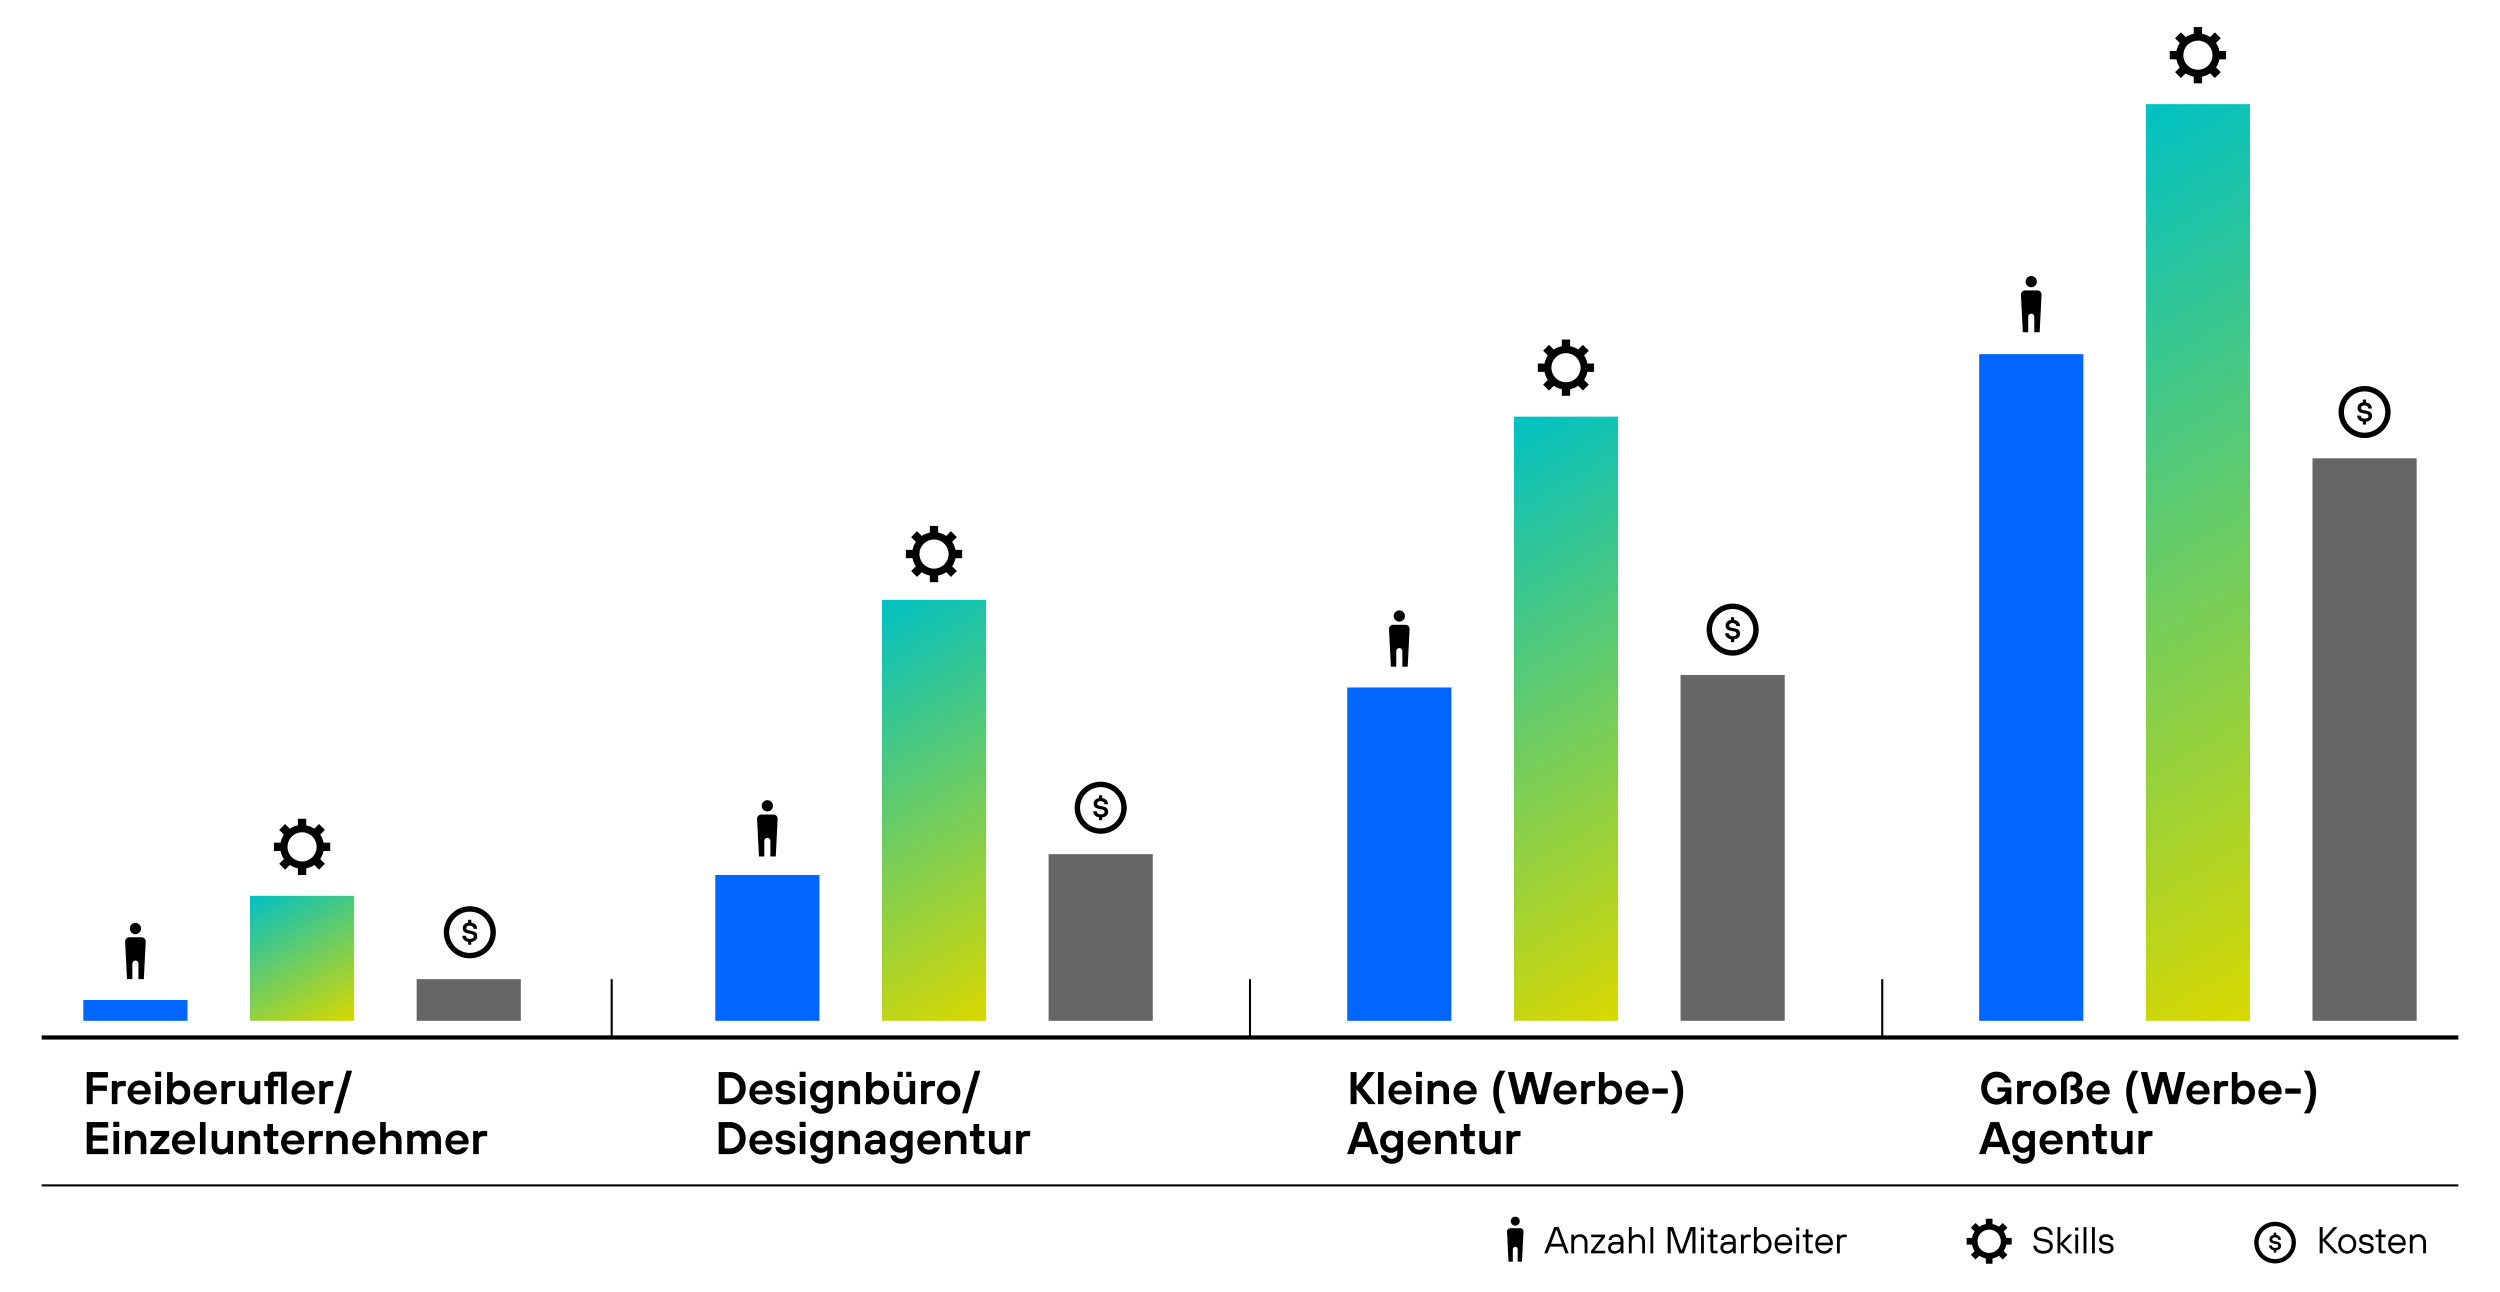 <?xml version="1.0" encoding="UTF-8"?> <svg xmlns="http://www.w3.org/2000/svg" xmlns:xlink="http://www.w3.org/1999/xlink" id="Ebene_2" version="1.1" viewBox="0 0 1200 620"><defs><style> .st0 { fill: url(#Neues_Verlaufsfeld_21); } .st1 { fill: url(#Neues_Verlaufsfeld_22); } .st2 { fill: url(#Neues_Verlaufsfeld_23); } .st3 { fill: #06f; } .st4 { fill: #666; } .st5 { fill: url(#Neues_Verlaufsfeld_2); } </style><linearGradient id="Neues_Verlaufsfeld_2" data-name="Neues Verlaufsfeld 2" x1="164.24" y1="493.32" x2="125.76" y2="426.67" gradientUnits="userSpaceOnUse"><stop offset="0" stop-color="#d9d800"></stop><stop offset="1" stop-color="#00c1c3"></stop></linearGradient><linearGradient id="Neues_Verlaufsfeld_21" data-name="Neues Verlaufsfeld 2" x1="498.33" y1="475.56" x2="398.34" y2="302.37" xlink:href="#Neues_Verlaufsfeld_2"></linearGradient><linearGradient id="Neues_Verlaufsfeld_22" data-name="Neues Verlaufsfeld 2" x1="820.7" y1="464.57" x2="682.63" y2="225.42" xlink:href="#Neues_Verlaufsfeld_2"></linearGradient><linearGradient id="Neues_Verlaufsfeld_23" data-name="Neues Verlaufsfeld 2" x1="1156.51" y1="445.82" x2="953.49" y2="94.17" xlink:href="#Neues_Verlaufsfeld_2"></linearGradient></defs><g><path d="M41.63,529.99v-15.4h10.17v2.62h-7.3v3.85h6.8v2.55h-6.8v6.38h-2.86Z"></path><path d="M53.68,529.99v-11.13h2.31l.22.95h.11c.35-.51.97-.95,2.02-.95h2.05v2.53h-1.87c-1.41,0-2.16.75-2.16,2.2v6.4h-2.68Z"></path><path d="M61.25,524.42c0-3.37,2.44-5.79,5.65-5.79s5.48,2.35,5.48,5.54c0,.53-.07.97-.11,1.12h-8.34c.2,1.54,1.43,2.64,2.97,2.64,1.21,0,2.07-.62,2.42-1.21h2.75c-.53,1.58-2.18,3.48-5.17,3.48-3.21,0-5.65-2.44-5.65-5.79ZM69.7,523.48c-.15-1.47-1.25-2.62-2.79-2.62-1.65,0-2.75,1.14-2.97,2.62h5.76Z"></path><path d="M74.5,516.96v-2.51h2.88v2.51h-2.88ZM74.58,529.99v-11.13h2.68v11.13h-2.68Z"></path><path d="M82.83,528.71h-.11l-.22,1.28h-2.31v-15.4h2.68v5.43h.11c.59-.73,1.69-1.39,3.19-1.39,2.86,0,5.15,2.33,5.15,5.79s-2.29,5.79-5.15,5.79c-1.58,0-2.68-.64-3.34-1.5ZM88.64,524.42c0-2.02-1.3-3.3-2.88-3.3s-2.88,1.28-2.88,3.3,1.3,3.3,2.88,3.3,2.88-1.28,2.88-3.3Z"></path><path d="M92.95,524.42c0-3.37,2.44-5.79,5.65-5.79s5.48,2.35,5.48,5.54c0,.53-.07.97-.11,1.12h-8.34c.2,1.54,1.43,2.64,2.97,2.64,1.21,0,2.07-.62,2.42-1.21h2.75c-.53,1.58-2.18,3.48-5.17,3.48-3.21,0-5.65-2.44-5.65-5.79ZM101.4,523.48c-.15-1.47-1.25-2.62-2.79-2.62-1.65,0-2.75,1.14-2.97,2.62h5.76Z"></path><path d="M106.29,529.99v-11.13h2.31l.22.95h.11c.35-.51.97-.95,2.02-.95h2.05v2.53h-1.87c-1.41,0-2.16.75-2.16,2.2v6.4h-2.68Z"></path><path d="M114.67,525.55v-6.69h2.68v6.34c0,1.43,1.01,2.46,2.4,2.46s2.49-1.08,2.49-2.46v-6.34h2.68v11.13h-2.33l-.22-1.08h-.11c-.53.64-1.67,1.3-3.19,1.3-2.55,0-4.4-1.85-4.4-4.67Z"></path><path d="M128.68,529.99v-8.6h-1.8v-2.53h1.8v-1.8c0-1.61,1.03-2.64,2.75-2.64h6.18v15.58h-2.68v-13.22h-2.82c-.46,0-.75.26-.75.73v1.36h2.16v2.53h-2.16v8.6h-2.68Z"></path><path d="M139.95,524.42c0-3.37,2.44-5.79,5.65-5.79s5.48,2.35,5.48,5.54c0,.53-.07.97-.11,1.12h-8.34c.2,1.54,1.43,2.64,2.97,2.64,1.21,0,2.07-.62,2.42-1.21h2.75c-.53,1.58-2.18,3.48-5.17,3.48-3.21,0-5.65-2.44-5.65-5.79ZM148.39,523.48c-.15-1.47-1.25-2.62-2.79-2.62-1.65,0-2.75,1.14-2.97,2.62h5.76Z"></path><path d="M153.28,529.99v-11.13h2.31l.22.95h.11c.35-.51.97-.95,2.02-.95h2.05v2.53h-1.87c-1.41,0-2.16.75-2.16,2.2v6.4h-2.68Z"></path><path d="M160.25,534.39l6.05-20.46h2.71l-6.05,20.46h-2.71Z"></path><path d="M41.63,553.99v-15.4h10.32v2.62h-7.46v3.78h7.02v2.55h-7.02v3.83h7.46v2.62h-10.32Z"></path><path d="M54.39,540.96v-2.51h2.88v2.51h-2.88ZM54.48,553.99v-11.13h2.68v11.13h-2.68Z"></path><path d="M59.98,553.99v-11.13h2.31l.22,1.06h.11c.44-.51,1.54-1.28,3.21-1.28,2.55,0,4.4,1.85,4.4,4.66v6.69h-2.68v-6.34c0-1.43-1.01-2.46-2.4-2.46s-2.49,1.08-2.49,2.46v6.34h-2.68Z"></path><path d="M72.19,553.99v-2.33l5.52-6.36h-5.41v-2.44h8.91v2.33l-5.5,6.36h5.61v2.44h-9.13Z"></path><path d="M82.53,548.42c0-3.37,2.44-5.79,5.65-5.79s5.48,2.35,5.48,5.54c0,.53-.07.97-.11,1.12h-8.34c.2,1.54,1.43,2.64,2.97,2.64,1.21,0,2.07-.62,2.42-1.21h2.75c-.53,1.58-2.18,3.48-5.17,3.48-3.21,0-5.65-2.44-5.65-5.79ZM90.97,547.48c-.15-1.47-1.25-2.62-2.79-2.62-1.65,0-2.75,1.14-2.97,2.62h5.76Z"></path><path d="M95.97,553.99v-15.4h2.68v15.4h-2.68Z"></path><path d="M101.58,549.55v-6.69h2.68v6.34c0,1.43,1.01,2.46,2.4,2.46s2.49-1.08,2.49-2.46v-6.34h2.68v11.13h-2.33l-.22-1.08h-.11c-.53.64-1.67,1.3-3.19,1.3-2.55,0-4.4-1.85-4.4-4.67Z"></path><path d="M114.65,553.99v-11.13h2.31l.22,1.06h.11c.44-.51,1.54-1.28,3.21-1.28,2.55,0,4.4,1.85,4.4,4.66v6.69h-2.68v-6.34c0-1.43-1.01-2.46-2.4-2.46s-2.49,1.08-2.49,2.46v6.34h-2.68Z"></path><path d="M131.12,553.99c-1.8,0-2.79-.99-2.79-2.62v-5.99h-1.76v-2.53h1.76v-3.34h2.71v3.34h2.53v2.53h-2.53v5.43c0,.51.22.73.73.73h1.8v2.44h-2.44Z"></path><path d="M134.93,548.42c0-3.37,2.44-5.79,5.65-5.79s5.48,2.35,5.48,5.54c0,.53-.07.97-.11,1.12h-8.34c.2,1.54,1.43,2.64,2.97,2.64,1.21,0,2.07-.62,2.42-1.21h2.75c-.53,1.58-2.18,3.48-5.17,3.48-3.21,0-5.65-2.44-5.65-5.79ZM143.38,547.48c-.15-1.47-1.25-2.62-2.79-2.62-1.65,0-2.75,1.14-2.97,2.62h5.76Z"></path><path d="M148.26,553.99v-11.13h2.31l.22.95h.11c.35-.51.97-.95,2.02-.95h2.05v2.53h-1.87c-1.41,0-2.16.75-2.16,2.2v6.4h-2.68Z"></path><path d="M156.64,553.99v-11.13h2.31l.22,1.06h.11c.44-.51,1.54-1.28,3.21-1.28,2.55,0,4.4,1.85,4.4,4.66v6.69h-2.68v-6.34c0-1.43-1.01-2.46-2.4-2.46s-2.49,1.08-2.49,2.46v6.34h-2.68Z"></path><path d="M169.05,548.42c0-3.37,2.44-5.79,5.65-5.79s5.48,2.35,5.48,5.54c0,.53-.07.97-.11,1.12h-8.34c.2,1.54,1.43,2.64,2.97,2.64,1.21,0,2.07-.62,2.42-1.21h2.75c-.53,1.58-2.18,3.48-5.17,3.48-3.21,0-5.65-2.44-5.65-5.79ZM177.5,547.48c-.15-1.47-1.25-2.62-2.79-2.62-1.65,0-2.75,1.14-2.97,2.62h5.76Z"></path><path d="M182.49,553.99v-15.4h2.68v5.32h.11c.42-.55,1.54-1.28,3.06-1.28,2.55,0,4.4,1.85,4.4,4.66v6.69h-2.68v-6.34c0-1.43-1.01-2.46-2.4-2.46s-2.49,1.08-2.49,2.46v6.34h-2.68Z"></path><path d="M195.49,553.99v-11.13h2.31l.22,1.06h.11c.42-.55,1.47-1.28,2.75-1.28,1.65,0,2.73.97,3.1,1.65h.11c.51-.75,1.74-1.65,3.48-1.65,2.33,0,4.09,1.85,4.09,4.44v6.91h-2.71v-6.6c0-1.39-.77-2.2-1.94-2.2s-2.09.92-2.09,2.2v6.6h-2.71v-6.6c0-1.39-.79-2.2-1.94-2.2s-2.11.92-2.11,2.2v6.6h-2.68Z"></path><path d="M213.8,548.42c0-3.37,2.44-5.79,5.65-5.79s5.48,2.35,5.48,5.54c0,.53-.07.97-.11,1.12h-8.34c.2,1.54,1.43,2.64,2.97,2.64,1.21,0,2.07-.62,2.42-1.21h2.75c-.53,1.58-2.18,3.48-5.17,3.48-3.21,0-5.65-2.44-5.65-5.79ZM222.25,547.48c-.15-1.47-1.25-2.62-2.79-2.62-1.65,0-2.75,1.14-2.97,2.62h5.76Z"></path><path d="M227.13,553.99v-11.13h2.31l.22.95h.11c.35-.51.97-.95,2.02-.95h2.05v2.53h-1.87c-1.41,0-2.16.75-2.16,2.2v6.4h-2.68Z"></path></g><g><path d="M344.96,529.99v-15.4h5.5c4.22,0,7.46,3.26,7.46,7.7s-3.23,7.7-7.46,7.7h-5.5ZM347.82,527.24h2.64c2.58,0,4.6-2,4.6-4.95s-2.02-4.95-4.6-4.95h-2.64v9.9Z"></path><path d="M359.68,524.42c0-3.37,2.44-5.79,5.66-5.79s5.48,2.35,5.48,5.54c0,.53-.07.97-.11,1.12h-8.34c.2,1.54,1.43,2.64,2.97,2.64,1.21,0,2.07-.62,2.42-1.21h2.75c-.53,1.58-2.18,3.48-5.17,3.48-3.21,0-5.66-2.44-5.66-5.79ZM368.13,523.48c-.15-1.47-1.25-2.62-2.79-2.62-1.65,0-2.75,1.14-2.97,2.62h5.76Z"></path><path d="M372.2,526.6h2.64c0,.73.7,1.45,2.2,1.45s2.09-.57,2.09-1.21-.4-1.08-1.52-1.25l-1.74-.29c-2.35-.37-3.56-1.45-3.56-3.26s1.56-3.41,4.62-3.41,4.71,1.91,4.71,3.54h-2.62c0-.73-.75-1.39-2.09-1.39s-1.94.62-1.94,1.23c0,.55.42.92,1.45,1.1l1.8.29c2.4.4,3.54,1.52,3.54,3.41s-1.54,3.39-4.75,3.39c-3.52,0-4.84-2.18-4.84-3.61Z"></path><path d="M383.81,516.96v-2.51h2.88v2.51h-2.88ZM383.9,529.99v-11.13h2.68v11.13h-2.68Z"></path><path d="M389.14,530.54h2.73c.11.73.84,1.72,2.55,1.72,1.61,0,2.66-1.01,2.66-2.55v-1.56h-.11c-.59.64-1.69,1.21-3.1,1.21-2.86,0-5.06-2.2-5.06-5.37s2.2-5.35,5.06-5.35c1.47,0,2.55.59,3.23,1.43h.11l.22-1.21h2.33v10.85c0,2.95-1.98,4.91-5.35,4.91-3.76,0-5.21-2.46-5.28-4.07ZM397.08,523.98c0-1.74-1.23-2.95-2.79-2.95s-2.77,1.21-2.77,2.95,1.23,2.97,2.77,2.97,2.79-1.21,2.79-2.97Z"></path><path d="M402.58,529.99v-11.13h2.31l.22,1.06h.11c.44-.51,1.54-1.28,3.21-1.28,2.55,0,4.4,1.85,4.4,4.66v6.69h-2.68v-6.34c0-1.43-1.01-2.46-2.4-2.46s-2.49,1.08-2.49,2.46v6.34h-2.68Z"></path><path d="M418.33,528.71h-.11l-.22,1.28h-2.31v-15.4h2.68v5.43h.11c.59-.73,1.69-1.39,3.19-1.39,2.86,0,5.15,2.33,5.15,5.79s-2.29,5.79-5.15,5.79c-1.58,0-2.68-.64-3.34-1.5ZM424.14,524.42c0-2.02-1.3-3.3-2.88-3.3s-2.88,1.28-2.88,3.3,1.3,3.3,2.88,3.3,2.88-1.28,2.88-3.3Z"></path><path d="M429.04,525.55v-6.69h2.68v6.34c0,1.43,1.01,2.46,2.4,2.46s2.49-1.08,2.49-2.46v-6.34h2.68v11.13h-2.33l-.22-1.08h-.11c-.53.64-1.67,1.3-3.19,1.3-2.55,0-4.4-1.85-4.4-4.67ZM430.85,516.92v-2.46h2.49v2.46h-2.49ZM434.99,516.92v-2.46h2.49v2.46h-2.49Z"></path><path d="M442.11,529.99v-11.13h2.31l.22.95h.11c.35-.51.97-.95,2.02-.95h2.05v2.53h-1.87c-1.41,0-2.16.75-2.16,2.2v6.4h-2.68Z"></path><path d="M449.68,524.42c0-3.37,2.42-5.79,5.65-5.79s5.66,2.42,5.66,5.79-2.42,5.79-5.66,5.79-5.65-2.44-5.65-5.79ZM458.28,524.42c0-1.98-1.32-3.3-2.95-3.3s-2.97,1.32-2.97,3.3,1.34,3.28,2.97,3.28,2.95-1.3,2.95-3.28Z"></path><path d="M461.8,534.39l6.05-20.46h2.71l-6.05,20.46h-2.71Z"></path><path d="M344.96,553.99v-15.4h5.5c4.22,0,7.46,3.26,7.46,7.7s-3.23,7.7-7.46,7.7h-5.5ZM347.82,551.24h2.64c2.58,0,4.6-2,4.6-4.95s-2.02-4.95-4.6-4.95h-2.64v9.9Z"></path><path d="M359.68,548.42c0-3.37,2.44-5.79,5.66-5.79s5.48,2.35,5.48,5.54c0,.53-.07.97-.11,1.12h-8.34c.2,1.54,1.43,2.64,2.97,2.64,1.21,0,2.07-.62,2.42-1.21h2.75c-.53,1.58-2.18,3.48-5.17,3.48-3.21,0-5.66-2.44-5.66-5.79ZM368.13,547.48c-.15-1.47-1.25-2.62-2.79-2.62-1.65,0-2.75,1.14-2.97,2.62h5.76Z"></path><path d="M372.2,550.6h2.64c0,.73.7,1.45,2.2,1.45s2.09-.57,2.09-1.21-.4-1.08-1.52-1.25l-1.74-.29c-2.35-.37-3.56-1.45-3.56-3.26s1.56-3.41,4.62-3.41,4.71,1.91,4.71,3.54h-2.62c0-.73-.75-1.39-2.09-1.39s-1.94.62-1.94,1.23c0,.55.42.92,1.45,1.1l1.8.29c2.4.4,3.54,1.52,3.54,3.41s-1.54,3.39-4.75,3.39c-3.52,0-4.84-2.18-4.84-3.61Z"></path><path d="M383.81,540.96v-2.51h2.88v2.51h-2.88ZM383.9,553.99v-11.13h2.68v11.13h-2.68Z"></path><path d="M389.14,554.54h2.73c.11.73.84,1.72,2.55,1.72,1.61,0,2.66-1.01,2.66-2.55v-1.56h-.11c-.59.64-1.69,1.21-3.1,1.21-2.86,0-5.06-2.2-5.06-5.37s2.2-5.35,5.06-5.35c1.47,0,2.55.59,3.23,1.43h.11l.22-1.21h2.33v10.85c0,2.95-1.98,4.91-5.35,4.91-3.76,0-5.21-2.46-5.28-4.07ZM397.08,547.98c0-1.74-1.23-2.95-2.79-2.95s-2.77,1.21-2.77,2.95,1.23,2.97,2.77,2.97,2.79-1.21,2.79-2.97Z"></path><path d="M402.58,553.99v-11.13h2.31l.22,1.06h.11c.44-.51,1.54-1.28,3.21-1.28,2.55,0,4.4,1.85,4.4,4.66v6.69h-2.68v-6.34c0-1.43-1.01-2.46-2.4-2.46s-2.49,1.08-2.49,2.46v6.34h-2.68Z"></path><path d="M415.08,550.78c0-2.13,1.45-3.63,4.53-3.63h2.66v-.26c0-1.21-.81-2.02-2.07-2.02s-1.89.68-2.05,1.32h-2.66c.18-1.78,1.78-3.54,4.71-3.54s4.75,1.76,4.75,4.25v7.11h-2.33l-.22-1.1h-.11c-.42.57-1.56,1.32-3.21,1.32-2.46,0-4-1.5-4-3.43ZM422.27,549.41v-.33h-2.4c-1.47,0-2.09.64-2.09,1.5s.62,1.45,1.76,1.45c1.69,0,2.73-1.01,2.73-2.62Z"></path><path d="M427.44,554.54h2.73c.11.73.84,1.72,2.55,1.72,1.61,0,2.66-1.01,2.66-2.55v-1.56h-.11c-.59.64-1.69,1.21-3.1,1.21-2.86,0-5.06-2.2-5.06-5.37s2.2-5.35,5.06-5.35c1.47,0,2.55.59,3.23,1.43h.11l.22-1.21h2.33v10.85c0,2.95-1.98,4.91-5.35,4.91-3.76,0-5.21-2.46-5.28-4.07ZM435.38,547.98c0-1.74-1.23-2.95-2.79-2.95s-2.77,1.21-2.77,2.95,1.23,2.97,2.77,2.97,2.79-1.21,2.79-2.97Z"></path><path d="M440.29,548.42c0-3.37,2.44-5.79,5.66-5.79s5.48,2.35,5.48,5.54c0,.53-.07.97-.11,1.12h-8.34c.2,1.54,1.43,2.64,2.97,2.64,1.21,0,2.07-.62,2.42-1.21h2.75c-.53,1.58-2.18,3.48-5.17,3.48-3.21,0-5.66-2.44-5.66-5.79ZM448.74,547.48c-.15-1.47-1.25-2.62-2.79-2.62-1.65,0-2.75,1.14-2.97,2.62h5.76Z"></path><path d="M453.62,553.99v-11.13h2.31l.22,1.06h.11c.44-.51,1.54-1.28,3.21-1.28,2.55,0,4.4,1.85,4.4,4.66v6.69h-2.68v-6.34c0-1.43-1.01-2.46-2.4-2.46s-2.49,1.08-2.49,2.46v6.34h-2.68Z"></path><path d="M470.1,553.99c-1.8,0-2.79-.99-2.79-2.62v-5.99h-1.76v-2.53h1.76v-3.34h2.71v3.34h2.53v2.53h-2.53v5.43c0,.51.22.73.73.73h1.8v2.44h-2.44Z"></path><path d="M474.72,549.55v-6.69h2.68v6.34c0,1.43,1.01,2.46,2.4,2.46s2.49-1.08,2.49-2.46v-6.34h2.68v11.13h-2.33l-.22-1.08h-.11c-.53.64-1.67,1.3-3.19,1.3-2.55,0-4.4-1.85-4.4-4.67Z"></path><path d="M487.78,553.99v-11.13h2.31l.22.95h.11c.35-.51.97-.95,2.02-.95h2.05v2.53h-1.87c-1.41,0-2.16.75-2.16,2.2v6.4h-2.68Z"></path></g><g><path d="M648.29,529.99v-15.4h2.86v6.84l5.26-6.84h3.5l-5.85,7.59,6.29,7.81h-3.52l-5.68-7.13v7.13h-2.86Z"></path><path d="M661.43,529.99v-15.4h2.68v15.4h-2.68Z"></path><path d="M666.44,524.42c0-3.37,2.44-5.79,5.66-5.79s5.48,2.35,5.48,5.54c0,.53-.07.97-.11,1.12h-8.34c.2,1.54,1.43,2.64,2.97,2.64,1.21,0,2.07-.62,2.42-1.21h2.75c-.53,1.58-2.18,3.48-5.17,3.48-3.21,0-5.66-2.44-5.66-5.79ZM674.89,523.48c-.15-1.47-1.25-2.62-2.79-2.62-1.65,0-2.75,1.14-2.97,2.62h5.76Z"></path><path d="M679.69,516.97v-2.51h2.88v2.51h-2.88ZM679.78,529.99v-11.13h2.68v11.13h-2.68Z"></path><path d="M685.28,529.99v-11.13h2.31l.22,1.06h.11c.44-.51,1.54-1.28,3.21-1.28,2.55,0,4.4,1.85,4.4,4.67v6.69h-2.68v-6.34c0-1.43-1.01-2.46-2.4-2.46s-2.49,1.08-2.49,2.46v6.34h-2.68Z"></path><path d="M697.68,524.42c0-3.37,2.44-5.79,5.66-5.79s5.48,2.35,5.48,5.54c0,.53-.07.97-.11,1.12h-8.34c.2,1.54,1.43,2.64,2.97,2.64,1.21,0,2.07-.62,2.42-1.21h2.75c-.53,1.58-2.18,3.48-5.17,3.48-3.21,0-5.66-2.44-5.66-5.79ZM706.13,523.48c-.15-1.47-1.25-2.62-2.79-2.62-1.65,0-2.75,1.14-2.97,2.62h5.76Z"></path><path d="M719.84,534.39c-1.74-2.55-3.08-6.1-3.08-10.23s1.34-7.68,3.08-10.23h2.82c-1.65,2.31-3.19,5.88-3.19,10.23s1.54,7.92,3.19,10.23h-2.82Z"></path><path d="M727.56,529.99l-3.78-15.4h3.1l2.62,10.91h.44l2.84-10.91h3.32l2.84,10.91h.44l2.6-10.91h3.12l-3.78,15.4h-3.96l-2.71-10.61h-.44l-2.68,10.61h-3.96Z"></path><path d="M745.64,524.42c0-3.37,2.44-5.79,5.65-5.79s5.48,2.35,5.48,5.54c0,.53-.07.97-.11,1.12h-8.34c.2,1.54,1.43,2.64,2.97,2.64,1.21,0,2.07-.62,2.42-1.21h2.75c-.53,1.58-2.18,3.48-5.17,3.48-3.21,0-5.65-2.44-5.65-5.79ZM754.09,523.48c-.15-1.47-1.25-2.62-2.79-2.62-1.65,0-2.75,1.14-2.97,2.62h5.76Z"></path><path d="M758.98,529.99v-11.13h2.31l.22.95h.11c.35-.51.97-.95,2.02-.95h2.05v2.53h-1.87c-1.41,0-2.16.75-2.16,2.2v6.4h-2.68Z"></path><path d="M770.11,528.71h-.11l-.22,1.28h-2.31v-15.4h2.68v5.44h.11c.59-.73,1.69-1.39,3.19-1.39,2.86,0,5.15,2.33,5.15,5.79s-2.29,5.79-5.15,5.79c-1.58,0-2.68-.64-3.34-1.5ZM775.92,524.42c0-2.02-1.3-3.3-2.88-3.3s-2.88,1.28-2.88,3.3,1.3,3.3,2.88,3.3,2.88-1.28,2.88-3.3Z"></path><path d="M780.23,524.42c0-3.37,2.44-5.79,5.66-5.79s5.48,2.35,5.48,5.54c0,.53-.07.97-.11,1.12h-8.34c.2,1.54,1.43,2.64,2.97,2.64,1.21,0,2.07-.62,2.42-1.21h2.75c-.53,1.58-2.18,3.48-5.17,3.48-3.21,0-5.66-2.44-5.66-5.79ZM788.68,523.48c-.15-1.47-1.25-2.62-2.79-2.62-1.65,0-2.75,1.14-2.97,2.62h5.76Z"></path><path d="M793.14,524.97v-2.51h7.39v2.51h-7.39Z"></path><path d="M802.01,534.39c1.65-2.31,3.19-5.88,3.19-10.23s-1.54-7.92-3.19-10.23h2.82c1.74,2.55,3.08,6.07,3.08,10.23s-1.34,7.68-3.08,10.23h-2.82Z"></path><path d="M658.61,553.99l-1.17-3.41h-6.58l-1.17,3.41h-3.1l5.48-15.4h4.16l5.48,15.4h-3.1ZM651.75,548.03h4.82l-2.18-6.4h-.44l-2.2,6.4Z"></path><path d="M662.79,554.54h2.73c.11.73.84,1.72,2.55,1.72,1.61,0,2.66-1.01,2.66-2.55v-1.56h-.11c-.59.64-1.69,1.21-3.1,1.21-2.86,0-5.06-2.2-5.06-5.37s2.2-5.35,5.06-5.35c1.47,0,2.55.59,3.23,1.43h.11l.22-1.21h2.33v10.85c0,2.95-1.98,4.91-5.35,4.91-3.76,0-5.21-2.46-5.28-4.07ZM670.74,547.98c0-1.74-1.23-2.95-2.79-2.95s-2.77,1.21-2.77,2.95,1.23,2.97,2.77,2.97,2.79-1.21,2.79-2.97Z"></path><path d="M675.64,548.42c0-3.37,2.44-5.79,5.66-5.79s5.48,2.35,5.48,5.54c0,.53-.07.97-.11,1.12h-8.34c.2,1.54,1.43,2.64,2.97,2.64,1.21,0,2.07-.62,2.42-1.21h2.75c-.53,1.58-2.18,3.48-5.17,3.48-3.21,0-5.66-2.44-5.66-5.79ZM684.09,547.48c-.15-1.47-1.25-2.62-2.79-2.62-1.65,0-2.75,1.14-2.97,2.62h5.76Z"></path><path d="M688.97,553.99v-11.13h2.31l.22,1.06h.11c.44-.51,1.54-1.28,3.21-1.28,2.55,0,4.4,1.85,4.4,4.67v6.69h-2.68v-6.34c0-1.43-1.01-2.46-2.4-2.46s-2.49,1.08-2.49,2.46v6.34h-2.68Z"></path><path d="M705.45,553.99c-1.8,0-2.79-.99-2.79-2.62v-5.98h-1.76v-2.53h1.76v-3.34h2.71v3.34h2.53v2.53h-2.53v5.43c0,.51.22.73.73.73h1.8v2.44h-2.44Z"></path><path d="M710.07,549.55v-6.69h2.68v6.34c0,1.43,1.01,2.46,2.4,2.46s2.49-1.08,2.49-2.46v-6.34h2.68v11.13h-2.33l-.22-1.08h-.11c-.53.64-1.67,1.3-3.19,1.3-2.55,0-4.4-1.85-4.4-4.67Z"></path><path d="M723.14,553.99v-11.13h2.31l.22.95h.11c.35-.51.97-.95,2.02-.95h2.05v2.53h-1.87c-1.41,0-2.16.75-2.16,2.2v6.4h-2.68Z"></path></g><g><path d="M958.84,521.94h6.62v8.05h-2.18l-.22-1.78h-.11c-.77.95-2.42,2-4.53,2-4.16,0-7.46-3.26-7.46-7.92s3.32-7.92,7.46-7.92c3.74,0,6.18,2.62,6.93,5.26h-2.97c-.64-1.43-2.16-2.51-3.96-2.51-2.57,0-4.6,2.02-4.6,5.17s2.02,5.17,4.6,5.17,4.05-1.83,4.18-3.32l.02-.11h-3.79v-2.09Z"></path><path d="M968.22,529.99v-11.13h2.31l.22.95h.11c.35-.51.97-.95,2.02-.95h2.05v2.53h-1.87c-1.41,0-2.16.75-2.16,2.2v6.4h-2.68Z"></path><path d="M975.78,524.42c0-3.37,2.42-5.79,5.66-5.79s5.65,2.42,5.65,5.79-2.42,5.79-5.65,5.79-5.66-2.44-5.66-5.79ZM984.39,524.42c0-1.98-1.32-3.3-2.95-3.3s-2.97,1.32-2.97,3.3,1.34,3.28,2.97,3.28,2.95-1.3,2.95-3.28Z"></path><path d="M989.29,529.99v-11.04c0-2.75,1.87-4.64,5.13-4.64s5.06,1.94,5.06,4.4c0,1.87-1.08,2.97-1.92,3.3v.11c1.01.35,2.35,1.56,2.35,3.56,0,2.53-1.78,4.31-4.91,4.31h-1.12v-2.42h.68c1.61,0,2.55-.95,2.55-2.11s-.95-2.16-2.55-2.16h-.73v-2.4h.68c1.32,0,2.18-.9,2.18-2.05s-.9-2.07-2.33-2.07c-1.34,0-2.33.92-2.33,2.16v11.04h-2.75Z"></path><path d="M1001.5,524.42c0-3.37,2.44-5.79,5.66-5.79s5.48,2.35,5.48,5.54c0,.53-.07.97-.11,1.12h-8.34c.2,1.54,1.43,2.64,2.97,2.64,1.21,0,2.07-.62,2.42-1.21h2.75c-.53,1.58-2.18,3.48-5.17,3.48-3.21,0-5.66-2.44-5.66-5.79ZM1009.95,523.48c-.15-1.47-1.25-2.62-2.79-2.62-1.65,0-2.75,1.14-2.97,2.62h5.76Z"></path><path d="M1023.66,534.39c-1.74-2.55-3.08-6.1-3.08-10.23s1.34-7.68,3.08-10.23h2.82c-1.65,2.31-3.19,5.88-3.19,10.23s1.54,7.92,3.19,10.23h-2.82Z"></path><path d="M1031.38,529.99l-3.78-15.4h3.1l2.62,10.91h.44l2.84-10.91h3.32l2.84,10.91h.44l2.6-10.91h3.12l-3.79,15.4h-3.96l-2.71-10.61h-.44l-2.68,10.61h-3.96Z"></path><path d="M1049.46,524.42c0-3.37,2.44-5.79,5.65-5.79s5.48,2.35,5.48,5.54c0,.53-.07.97-.11,1.12h-8.34c.2,1.54,1.43,2.64,2.97,2.64,1.21,0,2.07-.62,2.42-1.21h2.75c-.53,1.58-2.18,3.48-5.17,3.48-3.21,0-5.65-2.44-5.65-5.79ZM1057.91,523.48c-.15-1.47-1.25-2.62-2.79-2.62-1.65,0-2.75,1.14-2.97,2.62h5.76Z"></path><path d="M1062.79,529.99v-11.13h2.31l.22.95h.11c.35-.51.97-.95,2.02-.95h2.05v2.53h-1.87c-1.41,0-2.16.75-2.16,2.2v6.4h-2.68Z"></path><path d="M1073.92,528.71h-.11l-.22,1.28h-2.31v-15.4h2.68v5.44h.11c.59-.73,1.69-1.39,3.19-1.39,2.86,0,5.15,2.33,5.15,5.79s-2.29,5.79-5.15,5.79c-1.58,0-2.68-.64-3.34-1.5ZM1079.73,524.42c0-2.02-1.3-3.3-2.88-3.3s-2.88,1.28-2.88,3.3,1.3,3.3,2.88,3.3,2.88-1.28,2.88-3.3Z"></path><path d="M1084.04,524.42c0-3.37,2.44-5.79,5.66-5.79s5.48,2.35,5.48,5.54c0,.53-.07.97-.11,1.12h-8.34c.2,1.54,1.43,2.64,2.97,2.64,1.21,0,2.07-.62,2.42-1.21h2.75c-.53,1.58-2.18,3.48-5.17,3.48-3.21,0-5.66-2.44-5.66-5.79ZM1092.49,523.48c-.15-1.47-1.25-2.62-2.79-2.62-1.65,0-2.75,1.14-2.97,2.62h5.76Z"></path><path d="M1096.96,524.97v-2.51h7.39v2.51h-7.39Z"></path><path d="M1105.82,534.39c1.65-2.31,3.19-5.88,3.19-10.23s-1.54-7.92-3.19-10.23h2.82c1.74,2.55,3.08,6.07,3.08,10.23s-1.34,7.68-3.08,10.23h-2.82Z"></path><path d="M961.95,553.99l-1.17-3.41h-6.58l-1.17,3.41h-3.1l5.48-15.4h4.16l5.48,15.4h-3.1ZM955.08,548.03h4.82l-2.18-6.4h-.44l-2.2,6.4Z"></path><path d="M966.13,554.54h2.73c.11.73.84,1.72,2.55,1.72,1.61,0,2.66-1.01,2.66-2.55v-1.56h-.11c-.59.64-1.69,1.21-3.1,1.21-2.86,0-5.06-2.2-5.06-5.37s2.2-5.35,5.06-5.35c1.47,0,2.55.59,3.23,1.43h.11l.22-1.21h2.33v10.85c0,2.95-1.98,4.91-5.35,4.91-3.76,0-5.21-2.46-5.28-4.07ZM974.07,547.98c0-1.74-1.23-2.95-2.79-2.95s-2.77,1.21-2.77,2.95,1.23,2.97,2.77,2.97,2.79-1.21,2.79-2.97Z"></path><path d="M978.97,548.42c0-3.37,2.44-5.79,5.66-5.79s5.48,2.35,5.48,5.54c0,.53-.07.97-.11,1.12h-8.34c.2,1.54,1.43,2.64,2.97,2.64,1.21,0,2.07-.62,2.42-1.21h2.75c-.53,1.58-2.18,3.48-5.17,3.48-3.21,0-5.66-2.44-5.66-5.79ZM987.42,547.48c-.15-1.47-1.25-2.62-2.79-2.62-1.65,0-2.75,1.14-2.97,2.62h5.76Z"></path><path d="M992.31,553.99v-11.13h2.31l.22,1.06h.11c.44-.51,1.54-1.28,3.21-1.28,2.55,0,4.4,1.85,4.4,4.67v6.69h-2.68v-6.34c0-1.43-1.01-2.46-2.4-2.46s-2.49,1.08-2.49,2.46v6.34h-2.68Z"></path><path d="M1008.78,553.99c-1.8,0-2.79-.99-2.79-2.62v-5.98h-1.76v-2.53h1.76v-3.34h2.71v3.34h2.53v2.53h-2.53v5.43c0,.51.22.73.73.73h1.8v2.44h-2.44Z"></path><path d="M1013.4,549.55v-6.69h2.68v6.34c0,1.43,1.01,2.46,2.4,2.46s2.49-1.08,2.49-2.46v-6.34h2.68v11.13h-2.33l-.22-1.08h-.11c-.53.64-1.67,1.3-3.19,1.3-2.55,0-4.4-1.85-4.4-4.67Z"></path><path d="M1026.47,553.99v-11.13h2.31l.22.95h.11c.35-.51.97-.95,2.02-.95h2.05v2.53h-1.87c-1.41,0-2.16.75-2.16,2.2v6.4h-2.68Z"></path></g><g><rect class="st3" x="40" y="479.99" width="50" height="10"></rect><rect class="st5" x="120" y="429.99" width="50" height="60"></rect><rect class="st4" x="200" y="469.99" width="50" height="20"></rect></g><g><rect class="st3" x="343.33" y="419.99" width="50" height="70"></rect><rect class="st0" x="423.33" y="287.94" width="50" height="202.05"></rect><rect class="st4" x="503.33" y="409.99" width="50" height="80"></rect></g><g><rect class="st3" x="646.67" y="329.99" width="50" height="160"></rect><rect class="st1" x="726.67" y="199.99" width="50" height="290"></rect><rect class="st4" x="806.67" y="323.99" width="50" height="166"></rect></g><g><rect class="st3" x="950" y="169.99" width="50" height="320"></rect><rect class="st2" x="1030" y="49.99" width="50" height="440"></rect><rect class="st4" x="1110" y="219.99" width="50" height="270"></rect></g><rect x="20" y="496.99" width="1160" height="2"></rect><rect x="20" y="568.49" width="1160" height="1"></rect><path d="M158.5,408.49v-4h-3.2c-.27-1.41-.82-2.73-1.6-3.88l2.26-2.26-2.83-2.83-2.26,2.26c-1.15-.78-2.46-1.33-3.88-1.6v-3.2h-4v3.2c-1.41.27-2.73.82-3.88,1.6l-2.26-2.26-2.83,2.83,2.26,2.26c-.78,1.15-1.33,2.46-1.6,3.88h-3.2v4h3.2c.27,1.41.82,2.73,1.6,3.88l-2.26,2.26,2.83,2.83,2.26-2.26c1.15.78,2.46,1.33,3.88,1.6v3.2h4v-3.2c1.41-.27,2.73-.82,3.88-1.6l2.26,2.26,2.83-2.83-2.26-2.26c.78-1.15,1.33-2.46,1.6-3.88h3.2ZM145,413.49c-3.87,0-7-3.13-7-7s3.13-7,7-7,7,3.13,7,7-3.13,7-7,7Z"></path><g><path d="M67.94,449.89h-5.88c-1.14,0-2.05.96-2,2.1l.9,18h2.58v-7.47c0-.81.65-1.46,1.46-1.46h0c.81,0,1.46.65,1.46,1.46v7.47h2.58l.9-18c.06-1.14-.85-2.1-2-2.1Z"></path><path d="M65,448.39c1.49,0,2.7-1.21,2.7-2.7s-1.21-2.7-2.7-2.7-2.7,1.21-2.7,2.7,1.21,2.7,2.7,2.7Z"></path></g><g><path d="M225.51,434.99c-6.9,0-12.5,5.6-12.5,12.5s5.6,12.5,12.5,12.5,12.5-5.6,12.5-12.5-5.6-12.5-12.5-12.5ZM225.51,457.39c-5.46,0-9.9-4.44-9.9-9.9s4.44-9.9,9.9-9.9,9.9,4.44,9.9,9.9-4.44,9.9-9.9,9.9Z"></path><path d="M226.49,446.85l-1.43-.26c-.91-.17-1.25-.51-1.25-1.07,0-.66.55-1.21,1.62-1.21,1.2,0,1.9.69,1.9,1.5h1.69c0-1.52-1-2.69-2.8-2.95v-1.35h-1.52v1.35c-1.65.25-2.59,1.31-2.59,2.67s.77,2.17,2.33,2.47l1.55.29c1,.18,1.4.59,1.4,1.17,0,.66-.53,1.21-1.83,1.21s-1.95-.68-1.95-1.48h-1.69c0,1.43,1.01,2.63,2.78,2.92v1.37h1.52v-1.34c1.89-.21,2.86-1.3,2.86-2.68,0-1.5-.78-2.28-2.6-2.6Z"></path></g><path d="M461.83,267.95v-4h-3.2c-.27-1.41-.82-2.73-1.6-3.88l2.26-2.26-2.83-2.83-2.26,2.26c-1.15-.78-2.46-1.33-3.88-1.6v-3.2h-4v3.2c-1.41.27-2.73.82-3.88,1.6l-2.26-2.26-2.83,2.83,2.26,2.26c-.78,1.15-1.33,2.46-1.6,3.88h-3.2v4h3.2c.27,1.41.82,2.73,1.6,3.88l-2.26,2.26,2.83,2.83,2.26-2.26c1.15.78,2.46,1.33,3.88,1.6v3.2h4v-3.2c1.41-.27,2.73-.82,3.88-1.6l2.26,2.26,2.83-2.83-2.26-2.26c.78-1.15,1.33-2.46,1.6-3.88h3.2ZM448.33,272.95c-3.87,0-7-3.13-7-7s3.13-7,7-7,7,3.13,7,7-3.13,7-7,7Z"></path><g><path d="M371.27,390.99h-5.88c-1.14,0-2.05.96-2,2.1l.9,18h2.58v-7.47c0-.81.65-1.46,1.46-1.46h0c.81,0,1.46.65,1.46,1.46v7.47h2.58l.9-18c.06-1.14-.85-2.1-2-2.1Z"></path><path d="M368.33,389.49c1.49,0,2.7-1.21,2.7-2.7s-1.21-2.7-2.7-2.7-2.7,1.21-2.7,2.7,1.21,2.7,2.7,2.7Z"></path></g><g><path d="M528.33,375.22c-6.9,0-12.5,5.6-12.5,12.5s5.6,12.5,12.5,12.5,12.5-5.6,12.5-12.5-5.6-12.5-12.5-12.5ZM528.33,397.62c-5.46,0-9.9-4.44-9.9-9.9s4.44-9.9,9.9-9.9,9.9,4.44,9.9,9.9-4.44,9.9-9.9,9.9Z"></path><path d="M529.32,387.08l-1.43-.26c-.91-.17-1.25-.51-1.25-1.07,0-.66.55-1.21,1.62-1.21,1.2,0,1.9.69,1.9,1.5h1.69c0-1.52-1-2.69-2.8-2.95v-1.35h-1.52v1.35c-1.65.25-2.59,1.31-2.59,2.67s.77,2.17,2.33,2.47l1.55.29c1,.18,1.4.59,1.4,1.17,0,.66-.53,1.21-1.83,1.21s-1.95-.68-1.95-1.48h-1.69c0,1.43,1.01,2.63,2.78,2.92v1.37h1.52v-1.34c1.89-.21,2.86-1.3,2.86-2.68,0-1.5-.78-2.28-2.6-2.6Z"></path></g><path d="M765.17,178.49v-4h-3.2c-.27-1.41-.82-2.73-1.6-3.88l2.26-2.26-2.83-2.83-2.26,2.26c-1.15-.78-2.46-1.33-3.88-1.6v-3.2h-4v3.2c-1.41.27-2.73.82-3.88,1.6l-2.26-2.26-2.83,2.83,2.26,2.26c-.78,1.15-1.33,2.46-1.6,3.88h-3.2v4h3.2c.27,1.41.82,2.73,1.6,3.88l-2.26,2.26,2.83,2.83,2.26-2.26c1.15.78,2.46,1.33,3.88,1.6v3.2h4v-3.2c1.41-.27,2.73-.82,3.88-1.6l2.26,2.26,2.83-2.83-2.26-2.26c.78-1.15,1.33-2.46,1.6-3.88h3.2ZM751.67,183.49c-3.87,0-7-3.13-7-7s3.13-7,7-7,7,3.13,7,7-3.13,7-7,7Z"></path><g><path d="M674.6,299.89h-5.88c-1.14,0-2.05.96-2,2.1l.9,18h2.58v-7.47c0-.81.65-1.46,1.46-1.46h0c.81,0,1.46.65,1.46,1.46v7.47h2.58l.9-18c.06-1.14-.85-2.1-2-2.1Z"></path><path d="M671.67,298.39c1.49,0,2.7-1.21,2.7-2.7s-1.21-2.7-2.7-2.7-2.7,1.21-2.7,2.7,1.21,2.7,2.7,2.7Z"></path></g><g><path d="M831.67,289.72c-6.9,0-12.5,5.6-12.5,12.5s5.6,12.5,12.5,12.5,12.5-5.6,12.5-12.5-5.6-12.5-12.5-12.5ZM831.67,312.12c-5.46,0-9.9-4.44-9.9-9.9s4.44-9.9,9.9-9.9,9.9,4.44,9.9,9.9-4.44,9.9-9.9,9.9Z"></path><path d="M832.65,301.59l-1.43-.26c-.91-.17-1.25-.51-1.25-1.07,0-.66.55-1.21,1.62-1.21,1.2,0,1.9.69,1.9,1.5h1.69c0-1.52-1-2.69-2.8-2.95v-1.35h-1.52v1.35c-1.65.25-2.59,1.31-2.59,2.67s.77,2.17,2.33,2.47l1.55.29c1,.18,1.4.59,1.4,1.17,0,.66-.53,1.21-1.83,1.21s-1.95-.68-1.95-1.48h-1.69c0,1.43,1.01,2.63,2.78,2.92v1.37h1.52v-1.34c1.89-.21,2.86-1.3,2.86-2.68,0-1.5-.78-2.28-2.6-2.6Z"></path></g><path d="M1068.5,28.49v-4h-3.2c-.27-1.41-.82-2.73-1.6-3.88l2.26-2.26-2.83-2.83-2.26,2.26c-1.15-.78-2.46-1.33-3.88-1.6v-3.2h-4v3.2c-1.41.27-2.73.82-3.88,1.6l-2.26-2.26-2.83,2.83,2.26,2.26c-.78,1.15-1.33,2.46-1.6,3.88h-3.2v4h3.2c.27,1.41.82,2.73,1.6,3.88l-2.26,2.26,2.83,2.83,2.26-2.26c1.15.78,2.46,1.33,3.88,1.6v3.2h4v-3.2c1.41-.27,2.73-.82,3.88-1.6l2.26,2.26,2.83-2.83-2.26-2.26c.78-1.15,1.33-2.46,1.6-3.88h3.2ZM1055,33.49c-3.87,0-7-3.13-7-7s3.13-7,7-7,7,3.13,7,7-3.13,7-7,7Z"></path><g><path d="M977.94,139.39h-5.88c-1.14,0-2.05.96-2,2.1l.9,18h2.58v-7.47c0-.81.65-1.46,1.46-1.46h0c.81,0,1.46.65,1.46,1.46v7.47h2.58l.9-18c.06-1.14-.85-2.1-2-2.1Z"></path><path d="M975,137.89c1.49,0,2.7-1.21,2.7-2.7s-1.21-2.7-2.7-2.7-2.7,1.21-2.7,2.7,1.21,2.7,2.7,2.7Z"></path></g><g><path d="M1135,185.28c-6.9,0-12.5,5.6-12.5,12.5s5.6,12.5,12.5,12.5,12.5-5.6,12.5-12.5-5.6-12.5-12.5-12.5ZM1135,207.68c-5.46,0-9.9-4.44-9.9-9.9s4.44-9.9,9.9-9.9,9.9,4.44,9.9,9.9-4.44,9.9-9.9,9.9Z"></path><path d="M1135.98,197.14l-1.43-.26c-.91-.17-1.25-.51-1.25-1.07,0-.66.55-1.21,1.62-1.21,1.2,0,1.9.69,1.9,1.5h1.69c0-1.52-1-2.69-2.8-2.95v-1.35h-1.52v1.35c-1.65.25-2.59,1.31-2.59,2.67s.77,2.17,2.33,2.47l1.55.29c1,.18,1.4.59,1.4,1.17,0,.66-.53,1.21-1.83,1.21s-1.95-.68-1.95-1.48h-1.69c0,1.43,1.01,2.63,2.78,2.92v1.37h1.52v-1.34c1.89-.21,2.86-1.3,2.86-2.68,0-1.5-.78-2.28-2.6-2.6Z"></path></g><g><g><path d="M751.44,601.6l-1.21-3.24h-6.23l-1.21,3.24h-1.53l4.77-12.6h2.16l4.77,12.6h-1.53ZM744.51,597.01h5.22l-2.43-6.48h-.36l-2.43,6.48Z"></path><path d="M754.23,601.6v-9h1.17l.18.99h.09c.4-.5,1.39-1.17,2.7-1.17,2.07,0,3.6,1.53,3.6,3.78v5.4h-1.35v-5.4c0-1.44-1.08-2.52-2.43-2.52-1.44,0-2.61,1.17-2.61,2.52v5.4h-1.35Z"></path><path d="M763.68,601.6v-1.17l5.04-6.57h-4.95v-1.26h6.66v1.17l-5.04,6.57h5.13v1.26h-6.84Z"></path><path d="M771.87,598.99c0-1.71,1.08-2.88,3.6-2.88h2.43v-.27c0-1.35-.81-2.16-2.16-2.16s-2.16.72-2.25,1.53h-1.35c.09-1.44,1.35-2.79,3.6-2.79s3.51,1.26,3.51,3.42v5.76h-1.17l-.18-1.08h-.09c-.34.54-1.35,1.26-2.79,1.26-1.89,0-3.15-1.17-3.15-2.79ZM777.9,597.73v-.36h-2.43c-1.62,0-2.25.72-2.25,1.62s.63,1.53,1.8,1.53c1.8,0,2.88-1.08,2.88-2.79Z"></path><path d="M781.86,601.6v-12.6h1.35v4.59h.09c.4-.5,1.39-1.17,2.7-1.17,2.07,0,3.6,1.53,3.6,3.78v5.4h-1.35v-5.4c0-1.44-1.08-2.52-2.43-2.52-1.44,0-2.61,1.17-2.61,2.52v5.4h-1.35Z"></path><path d="M792.21,601.6v-12.6h1.35v12.6h-1.35Z"></path><path d="M800.49,601.6v-12.6h2.61l3.87,10.98h.36l3.87-10.98h2.61v12.6h-1.44v-10.71h-.36l-3.78,10.71h-2.16l-3.78-10.71h-.36v10.71h-1.44Z"></path><path d="M816.43,590.71v-1.53h1.53v1.53h-1.53ZM816.51,601.6v-9h1.35v9h-1.35Z"></path><path d="M822.63,601.6c-.99,0-1.62-.63-1.62-1.53v-6.21h-1.44v-1.26h1.44v-2.52h1.35v2.52h2.07v1.26h-2.07v5.94c0,.36.18.54.54.54h1.53v1.26h-1.8Z"></path><path d="M825.78,598.99c0-1.71,1.08-2.88,3.6-2.88h2.43v-.27c0-1.35-.81-2.16-2.16-2.16s-2.16.72-2.25,1.53h-1.35c.09-1.44,1.35-2.79,3.6-2.79s3.51,1.26,3.51,3.42v5.76h-1.17l-.18-1.08h-.09c-.34.54-1.35,1.26-2.79,1.26-1.89,0-3.15-1.17-3.15-2.79ZM831.81,597.73v-.36h-2.43c-1.62,0-2.25.72-2.25,1.62s.63,1.53,1.8,1.53c1.8,0,2.88-1.08,2.88-2.79Z"></path><path d="M835.68,601.6v-9h1.17l.18.9h.09c.36-.54.72-.9,1.71-.9h1.53v1.26h-1.35c-1.26,0-1.98.72-1.98,1.98v5.76h-1.35Z"></path><path d="M843.33,600.34h-.09l-.18,1.26h-1.17v-12.6h1.35v4.86h.09c.72-.9,1.62-1.44,2.88-1.44,2.34,0,4.14,1.89,4.14,4.68s-1.8,4.68-4.14,4.68c-1.26,0-2.16-.54-2.88-1.44ZM849,597.1c0-2.07-1.35-3.42-2.88-3.42s-2.88,1.35-2.88,3.42,1.35,3.42,2.88,3.42,2.88-1.35,2.88-3.42Z"></path><path d="M851.79,597.1c0-2.79,1.89-4.68,4.32-4.68s4.14,1.8,4.14,4.32c0,.52-.05.88-.09.99h-7.02c.18,1.71,1.46,2.79,2.97,2.79,1.08,0,1.98-.54,2.43-1.44h1.44c-.63,1.71-1.98,2.7-3.87,2.7-2.43,0-4.32-1.89-4.32-4.68ZM858.9,596.47c-.09-1.62-1.26-2.79-2.79-2.79-1.62,0-2.79,1.17-2.97,2.79h5.76Z"></path><path d="M862.15,590.71v-1.53h1.53v1.53h-1.53ZM862.23,601.6v-9h1.35v9h-1.35Z"></path><path d="M868.35,601.6c-.99,0-1.62-.63-1.62-1.53v-6.21h-1.44v-1.26h1.44v-2.52h1.35v2.52h2.07v1.26h-2.07v5.94c0,.36.18.54.54.54h1.53v1.26h-1.8Z"></path><path d="M871.32,597.1c0-2.79,1.89-4.68,4.32-4.68s4.14,1.8,4.14,4.32c0,.52-.05.88-.09.99h-7.02c.18,1.71,1.46,2.79,2.97,2.79,1.08,0,1.98-.54,2.43-1.44h1.44c-.63,1.71-1.98,2.7-3.87,2.7-2.43,0-4.32-1.89-4.32-4.68ZM878.43,596.47c-.09-1.62-1.26-2.79-2.79-2.79-1.62,0-2.79,1.17-2.97,2.79h5.76Z"></path><path d="M881.75,601.6v-9h1.17l.18.9h.09c.36-.54.72-.9,1.71-.9h1.53v1.26h-1.35c-1.26,0-1.98.72-1.98,1.98v5.76h-1.35Z"></path></g><path d="M965.6,597.4v-3.2h-2.56c-.22-1.13-.66-2.18-1.28-3.1l1.81-1.81-2.26-2.26-1.81,1.81c-.92-.62-1.97-1.06-3.1-1.28v-2.56h-3.2v2.56c-1.13.22-2.18.66-3.1,1.28l-1.81-1.81-2.26,2.26,1.81,1.81c-.62.92-1.06,1.97-1.28,3.1h-2.56v3.2h2.56c.22,1.13.66,2.18,1.28,3.1l-1.81,1.81,2.26,2.26,1.81-1.81c.92.62,1.97,1.06,3.1,1.28v2.56h3.2v-2.56c1.13-.22,2.18-.66,3.1-1.28l1.81,1.81,2.26-2.26-1.81-1.81c.62-.92,1.06-1.97,1.28-3.1h2.56ZM954.8,601.4c-3.09,0-5.6-2.51-5.6-5.6s2.51-5.6,5.6-5.6,5.6,2.51,5.6,5.6-2.51,5.6-5.6,5.6Z"></path><g><path d="M976,597.91h1.44c0,1.35,1.17,2.52,3.33,2.52s3.15-.99,3.15-2.25c0-1.08-.72-1.8-2.16-2.07l-2.43-.45c-2-.38-3.06-1.44-3.06-3.24,0-2.07,1.62-3.6,4.32-3.6,2.88,0,4.68,1.71,4.68,3.87h-1.44c0-1.35-1.17-2.52-3.24-2.52-1.89,0-2.88.99-2.88,2.25,0,.99.65,1.73,2.07,1.98l1.98.36c2.52.45,3.6,1.53,3.6,3.42,0,2.07-1.62,3.6-4.59,3.6s-4.77-1.8-4.77-3.87Z"></path><path d="M987.61,601.6v-12.6h1.35v7.74l4.03-4.14h1.73l-4.32,4.41,4.5,4.59h-1.73l-4.21-4.32v4.32h-1.35Z"></path><path d="M996.09,590.71v-1.53h1.53v1.53h-1.53ZM996.16,601.6v-9h1.35v9h-1.35Z"></path><path d="M1000.12,601.6v-12.6h1.35v12.6h-1.35Z"></path><path d="M1004.17,601.6v-12.6h1.35v12.6h-1.35Z"></path><path d="M1007.41,598.99h1.35c0,.81.81,1.53,2.25,1.53s2.16-.63,2.16-1.35-.45-1.15-1.53-1.35l-1.53-.27c-1.66-.29-2.52-1.1-2.52-2.52s1.08-2.61,3.33-2.61,3.51,1.35,3.51,2.79h-1.35c0-.81-.81-1.53-2.16-1.53s-1.98.63-1.98,1.35c0,.63.36,1.06,1.44,1.26l1.53.27c1.8.32,2.61,1.17,2.61,2.61s-1.17,2.61-3.51,2.61-3.6-1.35-3.6-2.79Z"></path></g><g><path d="M729.67,589.52h-4.7c-.91,0-1.64.77-1.6,1.68l.72,14.4h2.06v-5.98c0-.65.52-1.17,1.17-1.17h0c.65,0,1.17.52,1.17,1.17v5.98h2.06l.72-14.4c.05-.91-.68-1.68-1.6-1.68Z"></path><path d="M727.32,588.32c1.19,0,2.16-.97,2.16-2.16s-.97-2.16-2.16-2.16-2.16.97-2.16,2.16.97,2.16,2.16,2.16Z"></path></g><g><path d="M1113.44,601.6v-12.6h1.44v5.94l5.31-5.94h1.8l-5.58,6.21,5.94,6.39h-1.82l-5.65-6.12v6.12h-1.44Z"></path><path d="M1122.35,597.1c0-2.79,1.89-4.68,4.32-4.68s4.32,1.89,4.32,4.68-1.89,4.68-4.32,4.68-4.32-1.89-4.32-4.68ZM1129.64,597.1c0-2.07-1.35-3.42-2.97-3.42s-2.97,1.35-2.97,3.42,1.35,3.42,2.97,3.42,2.97-1.35,2.97-3.42Z"></path><path d="M1132.25,598.99h1.35c0,.81.81,1.53,2.25,1.53s2.16-.63,2.16-1.35-.45-1.15-1.53-1.35l-1.53-.27c-1.66-.29-2.52-1.1-2.52-2.52s1.08-2.61,3.33-2.61,3.51,1.35,3.51,2.79h-1.35c0-.81-.81-1.53-2.16-1.53s-1.98.63-1.98,1.35c0,.63.36,1.06,1.44,1.26l1.53.27c1.8.32,2.61,1.17,2.61,2.61s-1.17,2.61-3.51,2.61-3.6-1.35-3.6-2.79Z"></path><path d="M1143.32,601.6c-.99,0-1.62-.63-1.62-1.53v-6.21h-1.44v-1.26h1.44v-2.52h1.35v2.52h2.07v1.26h-2.07v5.94c0,.36.18.54.54.54h1.53v1.26h-1.8Z"></path><path d="M1146.29,597.1c0-2.79,1.89-4.68,4.32-4.68s4.14,1.8,4.14,4.32c0,.52-.05.88-.09.99h-7.02c.18,1.71,1.46,2.79,2.97,2.79,1.08,0,1.98-.54,2.43-1.44h1.44c-.63,1.71-1.98,2.7-3.87,2.7-2.43,0-4.32-1.89-4.32-4.68ZM1153.4,596.47c-.09-1.62-1.26-2.79-2.79-2.79-1.62,0-2.79,1.17-2.97,2.79h5.76Z"></path><path d="M1156.73,601.6v-9h1.17l.18.99h.09c.4-.5,1.39-1.17,2.7-1.17,2.07,0,3.6,1.53,3.6,3.78v5.4h-1.35v-5.4c0-1.44-1.08-2.52-2.43-2.52-1.44,0-2.61,1.17-2.61,2.52v5.4h-1.35Z"></path></g><g><path d="M1092.04,586.45c-5.52,0-10,4.48-10,10s4.48,10,10,10,10-4.48,10-10-4.48-10-10-10ZM1092.04,604.37c-4.37,0-7.92-3.55-7.92-7.92s3.55-7.92,7.92-7.92,7.92,3.55,7.92,7.92-3.55,7.92-7.92,7.92Z"></path><path d="M1092.82,595.94l-1.14-.21c-.73-.14-1-.41-1-.85,0-.53.44-.97,1.3-.97.96,0,1.52.55,1.52,1.2h1.35c0-1.22-.8-2.15-2.24-2.36v-1.08h-1.22v1.08c-1.32.2-2.07,1.05-2.07,2.13s.61,1.74,1.86,1.98l1.24.23c.8.15,1.12.47,1.12.94,0,.53-.43.97-1.47.97s-1.56-.54-1.56-1.19h-1.35c0,1.14.81,2.1,2.23,2.34v1.09h1.22v-1.07c1.51-.17,2.29-1.04,2.29-2.14,0-1.2-.62-1.82-2.08-2.08Z"></path></g></g><rect x="293.11" y="469.99" width="1" height="28"></rect><rect x="599.5" y="469.99" width="1" height="28"></rect><rect x="902.98" y="469.99" width="1" height="28"></rect></svg> 
